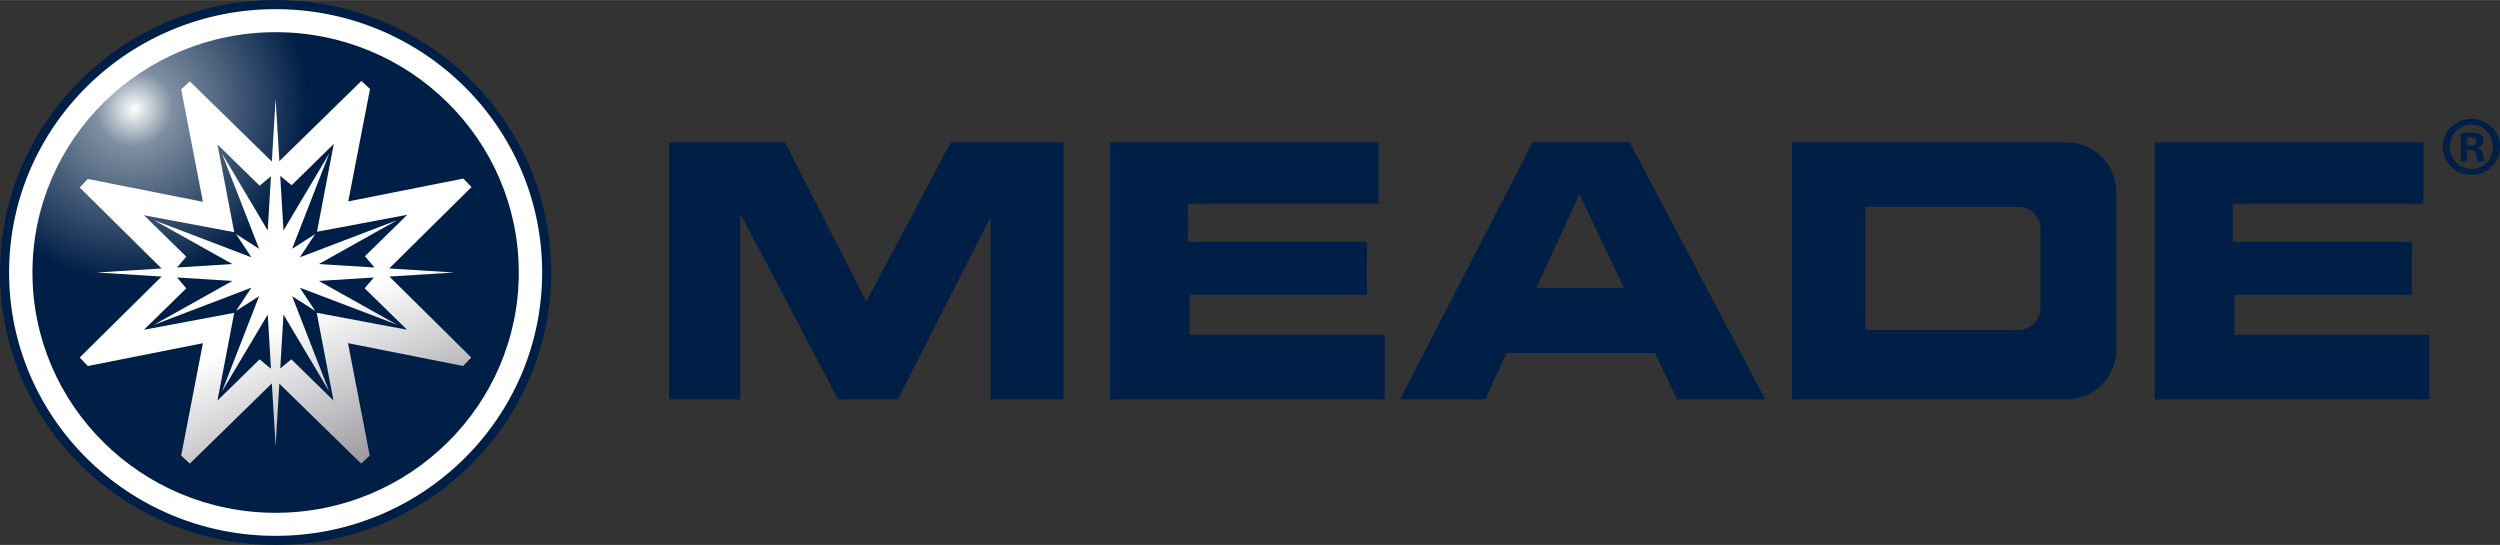<svg clip-rule="evenodd" fill-rule="evenodd" height="545" image-rendering="optimizeQuality" shape-rendering="geometricPrecision" text-rendering="geometricPrecision" viewBox="0 0 8060.67 1756.75" width="2500" xmlns="http://www.w3.org/2000/svg"><rect x="0" y="0" width="8060.67" height="1756.75" fill="#333333" stroke="none"/><linearGradient id="b" gradientUnits="userSpaceOnUse" x1="689.61" x2="1200.91" y1="422.26" y2="1577.28"><stop offset="0" stop-color="#fff"/><stop offset=".522" stop-color="#fff"/><stop offset="1" stop-color="#8a878d"/></linearGradient><radialGradient id="a" cx="433.92" cy="351.48" gradientTransform="matrix(1.607 1.464 1.543 -1.651 -806 296)" gradientUnits="userSpaceOnUse" r="250.9"><stop offset="0" stop-color="#fff"/><stop offset=".22" stop-color="#7f8fa2"/><stop offset="1" stop-color="#001f46"/></radialGradient><path d="M1762.68 878.36c0-477.01-391.31-863.72-874.02-863.72-482.72 0-874.02 386.71-874.02 863.72s391.3 863.75 874.02 863.75c482.71 0 874.02-386.74 874.02-863.75z" fill="#fff" fill-rule="nonzero"/><path d="M1748.04 878.36c0-234.47-96.15-446.73-251.59-600.34-155.51-153.67-370.4-248.74-607.79-248.74s-452.28 95.07-607.79 248.74C125.43 431.63 29.28 643.89 29.28 878.36s96.15 446.75 251.59 600.36c155.51 153.67 370.41 248.75 607.79 248.75s452.28-95.07 607.79-248.76c155.44-153.61 251.59-365.89 251.59-600.35zm-231.12-621.15c160.89 158.98 260.4 378.61 260.4 621.15s-99.52 462.17-260.4 621.16c-160.81 158.91-382.94 257.23-628.26 257.23s-467.45-98.31-628.26-257.22C99.51 1340.53 0 1120.91 0 878.36 0 635.82 99.52 416.2 260.4 257.21 421.21 98.3 643.33 0 888.66 0c245.31 0 467.45 98.3 628.26 257.21z" fill="#001f46" fill-rule="nonzero"/><path d="M104.62 878.37c0 427.9 351.01 774.81 784.02 774.81 433.04 0 784.08-346.91 784.08-774.81 0-427.95-351.04-774.83-784.08-774.83-433.01 0-784.02 346.88-784.02 774.83z" fill="url(#a)"/><path d="M900.7 519.35c-5.99-100.19-12.06-200.97-12.06-200.97l-12.13 202.34L611.93 262.1l-27.77 25.96 70.14 362.4-371.07-73.63-26.3 27.43 264.04 261.1c-104.06 6.48-208.53 13.01-208.53 13.01l208.53 13.01-264.04 261.1 26.3 27.4 371.07-73.63-70.14 362.38 27.77 25.99L876.51 1236l12.13 202.33s6.06-101.04 12.08-201.53l263.69 257.75 27.77-25.99-70.15-362.4 371.1 73.63 26.3-27.43-263.89-260.94 209.33-13.04-209.95-13.08 265.35-262.39-26.3-27.43-371.07 73.63 70.12-362.37-27.77-25.99-264.56 258.62zm175.39-55.31l-54.07 282.91 291.19-54.64-136.58 133.56 30.86 36.44-179.44-11.18 252.73-141.51-314.14 119.83 49.68-75.07-74.48 47.64 119.77-307.51-147.54 248.33s-5.42-90.66-10.59-176.19L940.23 597l135.83-132.96zm-374.97 1.37l135.82 132.96 36.75-30.4-10.48 174.87-147.57-248.33 119.82 307.51-74.53-47.64 49.68 75.07-314.14-119.83 252.79 141.51s-92.21 5.73-178.39 11.1l29.66-34.97-136.58-133.58 291.22 54.64-54.06-282.91zM600.54 929.47l-29.66-35.02 178.39 11.12-252.79 141.49 314.14-119.83-49.68 75.1 74.53-47.67-119.82 307.51 147.57-248.3 10.48 174.85-36.75-30.38-135.82 132.97 54.06-282.91-291.22 54.63 136.58-133.56zm427.51-23.9l177.24-11.04-29.52 34.81 136.58 133.56-291.19-54.64 54.06 282.91-135.8-132.94-35.77 29.53c5.06-84.08 10.42-173.89 10.42-173.89l147.54 248.3-119.77-307.51 74.48 47.67-49.68-75.1 314.14 119.83z" fill="url(#b)"/><path d="M7954.98 469.11h9.86c11.51 0 20.8-3.83 20.8-13.14 0-8.23-5.98-13.7-19.15-13.7-5.5 0-9.32.54-11.51 1.05zm-.54 50.92h-20.8v-89.79c8.18-1.65 19.72-2.77 34.5-2.77 16.94 0 24.62 2.77 31.23 6.58 4.88 3.79 8.72 10.91 8.72 19.72 0 9.86-7.66 17.52-18.58 20.78v1.11c8.73 3.3 13.68 9.85 16.42 21.91 2.74 13.67 4.36 19.15 6.58 22.45h-22.48c-2.71-3.31-4.39-11.51-7.13-21.94-1.59-9.85-7.1-14.22-18.6-14.22h-9.86v36.16zm-55.33-47.13c0 40 29.6 71.74 70.12 71.74 39.43 0 68.47-31.74 68.47-71.17 0-39.98-29.04-72.26-69.04-72.26-39.95 0-69.55 32.28-69.55 71.69zm161.56 0c0 50.98-39.95 90.93-92.01 90.93-51.44 0-92.52-39.95-92.52-90.93 0-49.81 41.08-89.81 92.52-89.81 52.06 0 92.01 40 92.01 89.81zm-1552.15 590.83H6014.4V666.69h494.12c38.94 0 70.53 31.57 70.53 70.51v256.02c0 38.94-31.59 70.51-70.53 70.51zm315.06 63.38V618.92c0-88.47-71.69-160.16-160.16-160.16h-885.35v828.49h885.35c88.47 0 160.16-71.67 160.16-160.14zM5236.2 927.71l-143.67-302.24-138.67 302.24zm99.93 210.21h-478.72l-68.52 149.33h-274.78l427.26-828.49h313.26l436.88 828.49h-284.38l-70.99-149.33zm2497.06 149.35v-208.45H7204.4V950.53h571.93V779.47h-577.27V656.52h614.69V458.76h-865.91v828.52h885.35zm-3369.02 0v-208.45h-628.79V950.53h571.93V779.47h-577.27V656.52h614.7V458.76h-865.91v828.52h885.34zM2157 458.75h374.17l261.9 513.14 272.63-513.14h363.46v828.52h-235.19V699.29l-299.32 587.98h-192.42L2386.86 688.6v598.67h-229.85V458.75z" fill="#001f46" fill-rule="nonzero"/></svg>